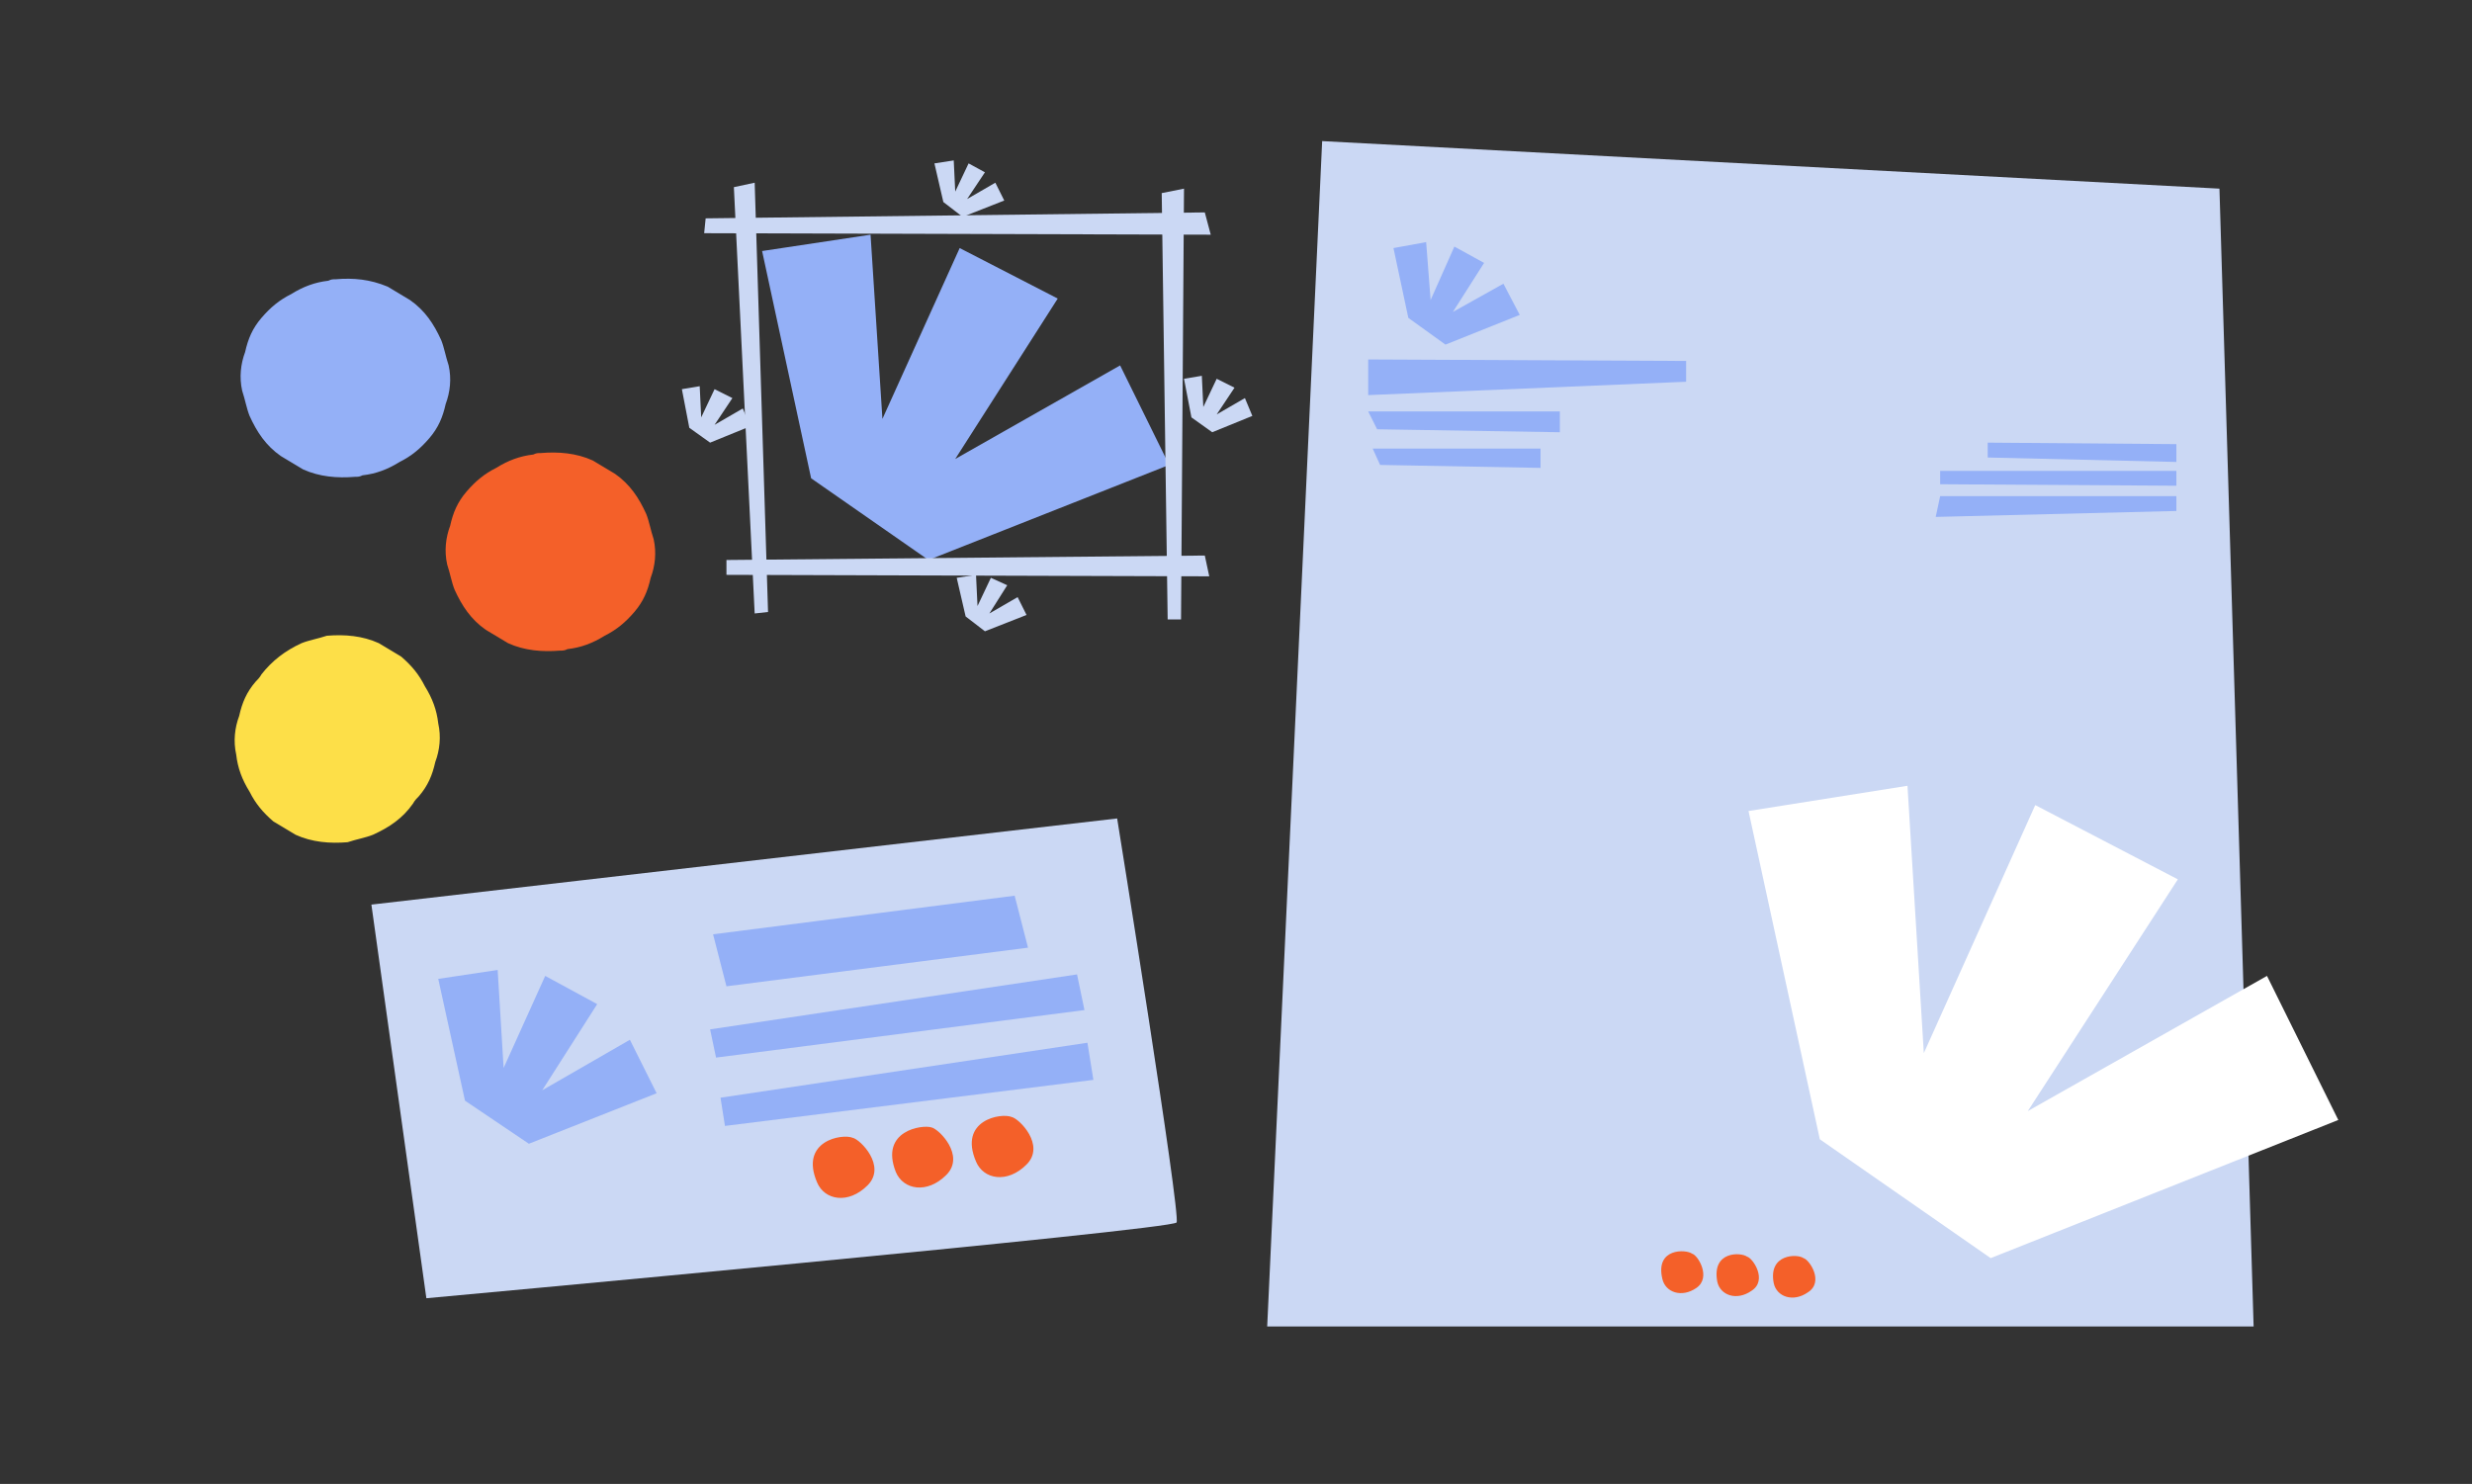<?xml version="1.0" encoding="UTF-8"?>
<!-- Generator: $$$/GeneralStr/196=Adobe Illustrator 27.6.0, SVG Export Plug-In . SVG Version: 6.00 Build 0)  -->
<svg xmlns="http://www.w3.org/2000/svg" xmlns:xlink="http://www.w3.org/1999/xlink" version="1.1" x="0px" y="0px" viewBox="0 0 166.4 99.9" style="enable-background:new 0 0 166.4 99.9;" xml:space="preserve">
<rect x="0" y="0" width="166.4" height="99.9" fill="#333333" stroke="none"/>
<style type="text/css">
	.st0{display:none;fill:#3C3C3B;}
	.st1{fill:#FDDF48;}
	.st2{fill:#FFFFFF;}
	.st3{fill:none;stroke:#FFFFFF;stroke-width:3;}
	.st4{clip-path:url(#SVGID_00000058563547688730070740000013450261782688193187_);}
	.st5{opacity:0.447;}
	.st6{clip-path:url(#SVGID_00000145060185112458030040000016509637998188306317_);}
	.st7{fill:#CBD8F4;}
	.st8{clip-path:url(#SVGID_00000023965682163828156720000002231511157346036367_);}
	.st9{clip-path:url(#SVGID_00000003818069076146007570000011357940484107727036_);}
	.st10{fill:#FDEDC7;}
	.st11{fill:#FDD3DC;}
	.st12{fill:#94B0F7;}
	.st13{fill:#F9D372;}
	.st14{fill:#C3C616;}
	.st15{fill:#F46029;}
	.st16{clip-path:url(#SVGID_00000005970222019260810120000010512738048571346860_);}
	.st17{fill:none;stroke:#94B0F7;stroke-miterlimit:10;}
	.st18{clip-path:url(#SVGID_00000179642555103049357610000010253709076180783007_);}
	.st19{fill:none;}
	.st20{fill:#FFDE00;}
	.st21{fill:#E5C1CB;}
	.st22{fill:#DDB966;}
	.st23{fill:#D85025;}
	.st24{fill:#DBDBDB;}
	.st25{clip-path:url(#SVGID_00000102511249021575228470000000140437895715701152_);}
	.st26{fill:#E2BD69;}
	.st27{fill:#CC4B23;}
	.st28{fill:#E2E2E2;}
	.st29{opacity:0.23;fill:#94B0F7;}
	.st30{fill:#CBD8F4;stroke:#CBD8F4;stroke-miterlimit:10;}
	.st31{fill:#E0E0E0;}
	.st32{fill:#EAEAEA;}
	.st33{fill:#F4F4F4;}
	.st34{clip-path:url(#SVGID_00000129917547006276154190000015133394331954776203_);}
	.st35{clip-path:url(#SVGID_00000049934896268425496380000000387886262276331700_);fill:#F46029;}
	.st36{clip-path:url(#SVGID_00000178908954678367400380000017022515027582777765_);}
	.st37{clip-path:url(#SVGID_00000015348129103257979030000018227353374333121709_);fill:#F46029;}
	.st38{display:none;}
	.st39{display:inline;fill:#FDD3DC;}
	.st40{display:inline;}
	.st41{clip-path:url(#SVGID_00000112600765482893738890000014645549137500089220_);}
	.st42{clip-path:url(#SVGID_00000029751867354827678080000014131729309895010459_);fill:#F46029;}
	.st43{clip-path:url(#SVGID_00000009565159774062918340000018192241095929433495_);}
	.st44{clip-path:url(#SVGID_00000123432280744469888120000013395523447502368898_);fill:#F46029;}
	.st45{clip-path:url(#SVGID_00000116921927167985403600000014836261111387362236_);}
	.st46{fill:#D8D8D8;}
	.st47{fill:#DDDDDD;}
	.st48{fill:#EFEFEF;}
	.st49{fill:#88A6E2;}
	.st50{clip-path:url(#SVGID_00000102544224241979564310000009801063498607247777_);}
	.st51{clip-path:url(#SVGID_00000140733327971370034180000012439784762973353364_);}
	.st52{clip-path:url(#SVGID_00000078005494293235876660000000383173761886827421_);}
	.st53{opacity:0.447;clip-path:url(#SVGID_00000000924099418862171890000000707877836989626544_);}
	
		.st54{clip-path:url(#SVGID_00000079463527975420800810000016025668031299158957_);fill:none;stroke:#CBD8F4;stroke-width:0.339;stroke-miterlimit:10;}
	.st55{clip-path:url(#SVGID_00000079463527975420800810000016025668031299158957_);}
	
		.st56{clip-path:url(#SVGID_00000126290872943363157140000013814443692383414969_);fill:none;stroke:#CBD8F4;stroke-width:0.339;stroke-miterlimit:10;}
	
		.st57{clip-path:url(#SVGID_00000101073196232038473610000017011531671748383616_);fill:none;stroke:#CBD8F4;stroke-width:0.339;stroke-miterlimit:10;}
	
		.st58{clip-path:url(#SVGID_00000142134606092763931430000009141949728698540461_);fill:none;stroke:#CBD8F4;stroke-width:0.339;stroke-miterlimit:10;}
	
		.st59{clip-path:url(#SVGID_00000105396568296332089300000011800795875061412259_);fill:none;stroke:#CBD8F4;stroke-width:0.339;stroke-miterlimit:10;}
	
		.st60{clip-path:url(#SVGID_00000086656302731439840500000011156239817794313908_);fill:none;stroke:#CBD8F4;stroke-width:0.339;stroke-miterlimit:10;}
	
		.st61{clip-path:url(#SVGID_00000115506412517252386570000016158421802207117499_);fill:none;stroke:#CBD8F4;stroke-width:0.339;stroke-miterlimit:10;}
	
		.st62{clip-path:url(#SVGID_00000090256648455503934150000006285071044510193817_);fill:none;stroke:#CBD8F4;stroke-width:0.339;stroke-miterlimit:10;}
	
		.st63{clip-path:url(#SVGID_00000036971016347151151810000008834904845499993734_);fill:none;stroke:#CBD8F4;stroke-width:0.339;stroke-miterlimit:10;}
	.st64{fill:#3C3C3B;}
	.st65{fill:#B2B2B2;}
	.st66{clip-path:url(#SVGID_00000012430793514216163900000009420527045250396834_);}
	.st67{clip-path:url(#SVGID_00000056426601863977137700000011867535030135103911_);}
	.st68{clip-path:url(#SVGID_00000159464461307866649770000010699771220777736894_);}
	.st69{opacity:0.447;clip-path:url(#SVGID_00000132795418164501934710000001604769154240251526_);}
	
		.st70{clip-path:url(#SVGID_00000177471759517874859980000000180024239810224770_);fill:none;stroke:#CBD8F4;stroke-width:0.339;stroke-miterlimit:10;}
	.st71{clip-path:url(#SVGID_00000177471759517874859980000000180024239810224770_);}
	
		.st72{clip-path:url(#SVGID_00000038414419713331889460000008498856948478585779_);fill:none;stroke:#CBD8F4;stroke-width:0.339;stroke-miterlimit:10;}
	
		.st73{clip-path:url(#SVGID_00000137123287820318511970000006474352777186325164_);fill:none;stroke:#CBD8F4;stroke-width:0.339;stroke-miterlimit:10;}
	
		.st74{clip-path:url(#SVGID_00000132090020979530538220000012655698410155345547_);fill:none;stroke:#CBD8F4;stroke-width:0.339;stroke-miterlimit:10;}
	
		.st75{clip-path:url(#SVGID_00000127764245487723363280000006915499256871472567_);fill:none;stroke:#CBD8F4;stroke-width:0.339;stroke-miterlimit:10;}
	
		.st76{clip-path:url(#SVGID_00000130631438612007746480000008044441370534100664_);fill:none;stroke:#CBD8F4;stroke-width:0.339;stroke-miterlimit:10;}
	
		.st77{clip-path:url(#SVGID_00000177456992740371044510000014447586880702226316_);fill:none;stroke:#CBD8F4;stroke-width:0.339;stroke-miterlimit:10;}
	
		.st78{clip-path:url(#SVGID_00000114037995497672909930000002242575287130013086_);fill:none;stroke:#CBD8F4;stroke-width:0.339;stroke-miterlimit:10;}
	
		.st79{clip-path:url(#SVGID_00000079465580325657249000000002954551150743747200_);fill:none;stroke:#CBD8F4;stroke-width:0.339;stroke-miterlimit:10;}
	.st80{clip-path:url(#SVGID_00000034048872685475681210000004971326052950746758_);}
	.st81{clip-path:url(#SVGID_00000105428294884762962600000009641028061618171068_);}
	.st82{opacity:0.447;clip-path:url(#SVGID_00000076571840074838270610000015333655667558137500_);}
	
		.st83{clip-path:url(#SVGID_00000142155756616051207990000000442172277367388040_);fill:none;stroke:#CBD8F4;stroke-width:0.339;stroke-miterlimit:10;}
	.st84{clip-path:url(#SVGID_00000142155756616051207990000000442172277367388040_);}
	
		.st85{clip-path:url(#SVGID_00000078004021948190099970000006417920326276995458_);fill:none;stroke:#CBD8F4;stroke-width:0.339;stroke-miterlimit:10;}
	
		.st86{clip-path:url(#SVGID_00000019678803749866095260000012248268222273396361_);fill:none;stroke:#CBD8F4;stroke-width:0.339;stroke-miterlimit:10;}
	
		.st87{clip-path:url(#SVGID_00000036965449559721782990000013024053830298004110_);fill:none;stroke:#CBD8F4;stroke-width:0.339;stroke-miterlimit:10;}
	
		.st88{clip-path:url(#SVGID_00000042730984008450692780000007581380915510742925_);fill:none;stroke:#CBD8F4;stroke-width:0.339;stroke-miterlimit:10;}
	
		.st89{clip-path:url(#SVGID_00000019659792576364300560000017064931829884052913_);fill:none;stroke:#CBD8F4;stroke-width:0.339;stroke-miterlimit:10;}
	
		.st90{clip-path:url(#SVGID_00000028290792209296074910000013823957155274195621_);fill:none;stroke:#CBD8F4;stroke-width:0.339;stroke-miterlimit:10;}
	
		.st91{clip-path:url(#SVGID_00000039839572619922718530000017951320153444396929_);fill:none;stroke:#CBD8F4;stroke-width:0.339;stroke-miterlimit:10;}
	
		.st92{clip-path:url(#SVGID_00000024711126673546423670000001202704145462153905_);fill:none;stroke:#CBD8F4;stroke-width:0.339;stroke-miterlimit:10;}
	.st93{clip-path:url(#SVGID_00000072268540245272846230000013137146268855439021_);}
	.st94{clip-path:url(#SVGID_00000107553817152416386260000011845954483529578131_);}
	.st95{opacity:0.447;clip-path:url(#SVGID_00000142152671910763958060000015472958163862371498_);}
	
		.st96{clip-path:url(#SVGID_00000111183899975898080720000000138482740810418066_);fill:none;stroke:#CBD8F4;stroke-width:0.339;stroke-miterlimit:10;}
	.st97{clip-path:url(#SVGID_00000111183899975898080720000000138482740810418066_);}
	
		.st98{clip-path:url(#SVGID_00000120550148234519437390000012162821023972837009_);fill:none;stroke:#CBD8F4;stroke-width:0.339;stroke-miterlimit:10;}
	
		.st99{clip-path:url(#SVGID_00000041293152881404347060000007636303620807962762_);fill:none;stroke:#CBD8F4;stroke-width:0.339;stroke-miterlimit:10;}
	
		.st100{clip-path:url(#SVGID_00000157280129888644848150000010719146218423590073_);fill:none;stroke:#CBD8F4;stroke-width:0.339;stroke-miterlimit:10;}
	
		.st101{clip-path:url(#SVGID_00000043420192794629356280000011838812183279254968_);fill:none;stroke:#CBD8F4;stroke-width:0.339;stroke-miterlimit:10;}
	
		.st102{clip-path:url(#SVGID_00000178187301722580961490000015625564154931773596_);fill:none;stroke:#CBD8F4;stroke-width:0.339;stroke-miterlimit:10;}
	
		.st103{clip-path:url(#SVGID_00000119112542061176332010000004502310226015995034_);fill:none;stroke:#CBD8F4;stroke-width:0.339;stroke-miterlimit:10;}
	
		.st104{clip-path:url(#SVGID_00000072261622627118290280000015214650578298895015_);fill:none;stroke:#CBD8F4;stroke-width:0.339;stroke-miterlimit:10;}
	
		.st105{clip-path:url(#SVGID_00000070829555998379462260000003567887377717260936_);fill:none;stroke:#CBD8F4;stroke-width:0.339;stroke-miterlimit:10;}
	.st106{clip-path:url(#SVGID_00000116955816105449414240000001668163969667316638_);}
	.st107{clip-path:url(#SVGID_00000047047941041963333280000008885159580916245154_);}
	.st108{opacity:0.447;clip-path:url(#SVGID_00000013901977336117414280000007330257412071978415_);}
	
		.st109{clip-path:url(#SVGID_00000121280265805076282830000002362606673580647102_);fill:none;stroke:#CBD8F4;stroke-width:0.339;stroke-miterlimit:10;}
	.st110{clip-path:url(#SVGID_00000121280265805076282830000002362606673580647102_);}
	
		.st111{clip-path:url(#SVGID_00000075122201855833508650000000696902689738014652_);fill:none;stroke:#CBD8F4;stroke-width:0.339;stroke-miterlimit:10;}
	
		.st112{clip-path:url(#SVGID_00000008128587479947200020000017778713569624778170_);fill:none;stroke:#CBD8F4;stroke-width:0.339;stroke-miterlimit:10;}
	
		.st113{clip-path:url(#SVGID_00000161599303108002961770000012373623162124309178_);fill:none;stroke:#CBD8F4;stroke-width:0.339;stroke-miterlimit:10;}
	
		.st114{clip-path:url(#SVGID_00000166658132650546318860000006625915421044032680_);fill:none;stroke:#CBD8F4;stroke-width:0.339;stroke-miterlimit:10;}
	
		.st115{clip-path:url(#SVGID_00000181074716199738346960000005141058304560791951_);fill:none;stroke:#CBD8F4;stroke-width:0.339;stroke-miterlimit:10;}
	
		.st116{clip-path:url(#SVGID_00000075843869396442638650000013733939196229803425_);fill:none;stroke:#CBD8F4;stroke-width:0.339;stroke-miterlimit:10;}
	
		.st117{clip-path:url(#SVGID_00000000942410816699306110000004824472082341640625_);fill:none;stroke:#CBD8F4;stroke-width:0.339;stroke-miterlimit:10;}
	
		.st118{clip-path:url(#SVGID_00000021822845261507403530000008033194629234648746_);fill:none;stroke:#CBD8F4;stroke-width:0.339;stroke-miterlimit:10;}
	.st119{clip-path:url(#SVGID_00000120533078103491819560000002454994422873066135_);}
	.st120{clip-path:url(#SVGID_00000168115846790191771090000004086497962709925022_);}
	.st121{opacity:0.447;clip-path:url(#SVGID_00000104664866087719029840000007749612647715689630_);}
	
		.st122{clip-path:url(#SVGID_00000155856118053507531370000002891388079164422326_);fill:none;stroke:#CBD8F4;stroke-width:0.339;stroke-miterlimit:10;}
	.st123{clip-path:url(#SVGID_00000155856118053507531370000002891388079164422326_);}
	
		.st124{clip-path:url(#SVGID_00000070817597317307572930000010405863451644850077_);fill:none;stroke:#CBD8F4;stroke-width:0.339;stroke-miterlimit:10;}
	
		.st125{clip-path:url(#SVGID_00000152243247292472310880000005048483375078238872_);fill:none;stroke:#CBD8F4;stroke-width:0.339;stroke-miterlimit:10;}
	
		.st126{clip-path:url(#SVGID_00000044137280922703182650000005232129379288709275_);fill:none;stroke:#CBD8F4;stroke-width:0.339;stroke-miterlimit:10;}
	
		.st127{clip-path:url(#SVGID_00000034802142377075256120000006269872629517859204_);fill:none;stroke:#CBD8F4;stroke-width:0.339;stroke-miterlimit:10;}
	
		.st128{clip-path:url(#SVGID_00000065759155902857234440000012312697141667298440_);fill:none;stroke:#CBD8F4;stroke-width:0.339;stroke-miterlimit:10;}
	
		.st129{clip-path:url(#SVGID_00000017518810320903213040000009889798811007142062_);fill:none;stroke:#CBD8F4;stroke-width:0.339;stroke-miterlimit:10;}
	
		.st130{clip-path:url(#SVGID_00000137129532143504162420000015634893306435796638_);fill:none;stroke:#CBD8F4;stroke-width:0.339;stroke-miterlimit:10;}
	
		.st131{clip-path:url(#SVGID_00000042727798486676134370000008590322700803250870_);fill:none;stroke:#CBD8F4;stroke-width:0.339;stroke-miterlimit:10;}
	.st132{clip-path:url(#SVGID_00000095329796565749647290000015388381787695396269_);}
	.st133{clip-path:url(#SVGID_00000004542234474436457210000018186857812679654026_);}
	.st134{opacity:0.447;clip-path:url(#SVGID_00000179641682702594274430000014055593607082323627_);}
	
		.st135{clip-path:url(#SVGID_00000018936299582792269420000000715093958130279049_);fill:none;stroke:#CBD8F4;stroke-width:0.339;stroke-miterlimit:10;}
	.st136{clip-path:url(#SVGID_00000018936299582792269420000000715093958130279049_);}
	
		.st137{clip-path:url(#SVGID_00000061459442257987808690000004153717499243120546_);fill:none;stroke:#CBD8F4;stroke-width:0.339;stroke-miterlimit:10;}
	
		.st138{clip-path:url(#SVGID_00000179641801909062484270000001677237298868292992_);fill:none;stroke:#CBD8F4;stroke-width:0.339;stroke-miterlimit:10;}
	
		.st139{clip-path:url(#SVGID_00000095328571509824784300000016971269924630459785_);fill:none;stroke:#CBD8F4;stroke-width:0.339;stroke-miterlimit:10;}
	
		.st140{clip-path:url(#SVGID_00000181086535144368471890000004599836109765123735_);fill:none;stroke:#CBD8F4;stroke-width:0.339;stroke-miterlimit:10;}
	
		.st141{clip-path:url(#SVGID_00000083798829220291515850000014460046196959109786_);fill:none;stroke:#CBD8F4;stroke-width:0.339;stroke-miterlimit:10;}
	
		.st142{clip-path:url(#SVGID_00000018226220630889744110000004247936925211652481_);fill:none;stroke:#CBD8F4;stroke-width:0.339;stroke-miterlimit:10;}
	
		.st143{clip-path:url(#SVGID_00000086681180027502569540000010642797054509761154_);fill:none;stroke:#CBD8F4;stroke-width:0.339;stroke-miterlimit:10;}
	
		.st144{clip-path:url(#SVGID_00000078002475259676540030000010912717589986570170_);fill:none;stroke:#CBD8F4;stroke-width:0.339;stroke-miterlimit:10;}
	.st145{clip-path:url(#SVGID_00000096754143964699774610000012636103853276471974_);}
	.st146{clip-path:url(#SVGID_00000057125534531800704260000001827883182127646094_);}
	.st147{opacity:0.447;clip-path:url(#SVGID_00000093879650273252395170000006926460259001400231_);}
	
		.st148{clip-path:url(#SVGID_00000075148696228253354260000012610414774611599488_);fill:none;stroke:#CBD8F4;stroke-width:0.339;stroke-miterlimit:10;}
	.st149{clip-path:url(#SVGID_00000075148696228253354260000012610414774611599488_);}
	
		.st150{clip-path:url(#SVGID_00000145758398533058765750000009594476835309354903_);fill:none;stroke:#CBD8F4;stroke-width:0.339;stroke-miterlimit:10;}
	
		.st151{clip-path:url(#SVGID_00000065054496044853367640000011598925268792320418_);fill:none;stroke:#CBD8F4;stroke-width:0.339;stroke-miterlimit:10;}
	
		.st152{clip-path:url(#SVGID_00000009584417044896749210000014528735607606370986_);fill:none;stroke:#CBD8F4;stroke-width:0.339;stroke-miterlimit:10;}
	
		.st153{clip-path:url(#SVGID_00000043445933658677394420000001625411521826715526_);fill:none;stroke:#CBD8F4;stroke-width:0.339;stroke-miterlimit:10;}
	
		.st154{clip-path:url(#SVGID_00000083796165876530960220000006035830766178326975_);fill:none;stroke:#CBD8F4;stroke-width:0.339;stroke-miterlimit:10;}
	
		.st155{clip-path:url(#SVGID_00000132064357657070166600000010085750221866244485_);fill:none;stroke:#CBD8F4;stroke-width:0.339;stroke-miterlimit:10;}
	
		.st156{clip-path:url(#SVGID_00000089567040650356308730000000110733410125975709_);fill:none;stroke:#CBD8F4;stroke-width:0.339;stroke-miterlimit:10;}
	
		.st157{clip-path:url(#SVGID_00000114783629063354314740000002036283502860998053_);fill:none;stroke:#CBD8F4;stroke-width:0.339;stroke-miterlimit:10;}
	.st158{clip-path:url(#SVGID_00000035520916603167800250000015038943974741973166_);}
	.st159{clip-path:url(#SVGID_00000036956986185354890420000014476866318852909440_);}
	.st160{opacity:0.447;clip-path:url(#SVGID_00000057148254694376644050000002590041773579168669_);}
	
		.st161{clip-path:url(#SVGID_00000015349887909213782950000003417076012131284126_);fill:none;stroke:#CBD8F4;stroke-width:0.339;stroke-miterlimit:10;}
	.st162{clip-path:url(#SVGID_00000015349887909213782950000003417076012131284126_);}
	
		.st163{clip-path:url(#SVGID_00000010302765402998515290000011995094494518384258_);fill:none;stroke:#CBD8F4;stroke-width:0.339;stroke-miterlimit:10;}
	
		.st164{clip-path:url(#SVGID_00000080888896560636803580000015226776808653186724_);fill:none;stroke:#CBD8F4;stroke-width:0.339;stroke-miterlimit:10;}
	
		.st165{clip-path:url(#SVGID_00000136395003400845412870000010725213009575027093_);fill:none;stroke:#CBD8F4;stroke-width:0.339;stroke-miterlimit:10;}
	
		.st166{clip-path:url(#SVGID_00000161612577817142612570000015408924396674863771_);fill:none;stroke:#CBD8F4;stroke-width:0.339;stroke-miterlimit:10;}
	
		.st167{clip-path:url(#SVGID_00000056386248045322155560000003426040984642855615_);fill:none;stroke:#CBD8F4;stroke-width:0.339;stroke-miterlimit:10;}
	
		.st168{clip-path:url(#SVGID_00000076574796431108080630000013439973022467854730_);fill:none;stroke:#CBD8F4;stroke-width:0.339;stroke-miterlimit:10;}
	
		.st169{clip-path:url(#SVGID_00000000923520446745497720000004464947687148409533_);fill:none;stroke:#CBD8F4;stroke-width:0.339;stroke-miterlimit:10;}
	
		.st170{clip-path:url(#SVGID_00000178164602414181557110000007795477576217151671_);fill:none;stroke:#CBD8F4;stroke-width:0.339;stroke-miterlimit:10;}
	.st171{clip-path:url(#SVGID_00000087388735995708108720000009808669254992214442_);}
	.st172{clip-path:url(#SVGID_00000034787351369198734130000002838510317059784065_);}
	.st173{opacity:0.447;clip-path:url(#SVGID_00000033334842358332251610000008673419576166732220_);}
	
		.st174{clip-path:url(#SVGID_00000183949614471510095640000004130608233989710764_);fill:none;stroke:#CBD8F4;stroke-width:0.339;stroke-miterlimit:10;}
	.st175{clip-path:url(#SVGID_00000183949614471510095640000004130608233989710764_);}
	
		.st176{clip-path:url(#SVGID_00000081612154274201867070000012110243903229951369_);fill:none;stroke:#CBD8F4;stroke-width:0.339;stroke-miterlimit:10;}
	
		.st177{clip-path:url(#SVGID_00000062881231475610245050000005629213314112648636_);fill:none;stroke:#CBD8F4;stroke-width:0.339;stroke-miterlimit:10;}
	
		.st178{clip-path:url(#SVGID_00000010300419292112310210000006067970559799336105_);fill:none;stroke:#CBD8F4;stroke-width:0.339;stroke-miterlimit:10;}
	
		.st179{clip-path:url(#SVGID_00000019650634850742351710000017132559972900673710_);fill:none;stroke:#CBD8F4;stroke-width:0.339;stroke-miterlimit:10;}
	
		.st180{clip-path:url(#SVGID_00000140003753239459085770000004972169395037874564_);fill:none;stroke:#CBD8F4;stroke-width:0.339;stroke-miterlimit:10;}
	
		.st181{clip-path:url(#SVGID_00000120522065201981443200000014662997401125101963_);fill:none;stroke:#CBD8F4;stroke-width:0.339;stroke-miterlimit:10;}
	
		.st182{clip-path:url(#SVGID_00000130648420029295723050000003923827865763878566_);fill:none;stroke:#CBD8F4;stroke-width:0.339;stroke-miterlimit:10;}
	
		.st183{clip-path:url(#SVGID_00000075140970899087211540000007179797718241870723_);fill:none;stroke:#CBD8F4;stroke-width:0.339;stroke-miterlimit:10;}
	.st184{clip-path:url(#SVGID_00000137835270456752925920000007234298184848374671_);}
	.st185{clip-path:url(#SVGID_00000056403946089190646950000000157776791229175724_);}
	.st186{opacity:0.447;clip-path:url(#SVGID_00000005248584718191671310000002047766873124367290_);}
	
		.st187{clip-path:url(#SVGID_00000093865378851214515150000015339347947423977401_);fill:none;stroke:#CBD8F4;stroke-width:0.339;stroke-miterlimit:10;}
	.st188{clip-path:url(#SVGID_00000093865378851214515150000015339347947423977401_);}
	
		.st189{clip-path:url(#SVGID_00000048490825124466837400000011136113129564945825_);fill:none;stroke:#CBD8F4;stroke-width:0.339;stroke-miterlimit:10;}
	
		.st190{clip-path:url(#SVGID_00000165228509928818017180000006104934669408295586_);fill:none;stroke:#CBD8F4;stroke-width:0.339;stroke-miterlimit:10;}
	
		.st191{clip-path:url(#SVGID_00000111902690993719856330000000693221541796050611_);fill:none;stroke:#CBD8F4;stroke-width:0.339;stroke-miterlimit:10;}
	
		.st192{clip-path:url(#SVGID_00000047767088989032305630000008716206197592497028_);fill:none;stroke:#CBD8F4;stroke-width:0.339;stroke-miterlimit:10;}
	
		.st193{clip-path:url(#SVGID_00000083776750833085598460000014678180615966159019_);fill:none;stroke:#CBD8F4;stroke-width:0.339;stroke-miterlimit:10;}
	
		.st194{clip-path:url(#SVGID_00000152226077323158257220000005066090740675464328_);fill:none;stroke:#CBD8F4;stroke-width:0.339;stroke-miterlimit:10;}
	
		.st195{clip-path:url(#SVGID_00000180353649530620076910000004486193782983986058_);fill:none;stroke:#CBD8F4;stroke-width:0.339;stroke-miterlimit:10;}
	
		.st196{clip-path:url(#SVGID_00000095328812164144046270000011273395448997387954_);fill:none;stroke:#CBD8F4;stroke-width:0.339;stroke-miterlimit:10;}
	.st197{clip-path:url(#SVGID_00000067915036944654783320000005036042137857906847_);}
	.st198{clip-path:url(#SVGID_00000062150430100254796840000014263483502392204462_);}
	.st199{opacity:0.447;clip-path:url(#SVGID_00000093178824103245524860000014623840859361270965_);}
	
		.st200{clip-path:url(#SVGID_00000014596694884344955500000004495389188188198019_);fill:none;stroke:#CBD8F4;stroke-width:0.339;stroke-miterlimit:10;}
	.st201{clip-path:url(#SVGID_00000014596694884344955500000004495389188188198019_);}
	
		.st202{clip-path:url(#SVGID_00000097488126648196707490000007732557478591120263_);fill:none;stroke:#CBD8F4;stroke-width:0.339;stroke-miterlimit:10;}
	
		.st203{clip-path:url(#SVGID_00000181805931537816559880000006717602285267649970_);fill:none;stroke:#CBD8F4;stroke-width:0.339;stroke-miterlimit:10;}
	
		.st204{clip-path:url(#SVGID_00000077309830578914162060000013750981868066024362_);fill:none;stroke:#CBD8F4;stroke-width:0.339;stroke-miterlimit:10;}
	
		.st205{clip-path:url(#SVGID_00000085960841115115288950000015562295291513029772_);fill:none;stroke:#CBD8F4;stroke-width:0.339;stroke-miterlimit:10;}
	
		.st206{clip-path:url(#SVGID_00000032606130045328461550000008219359853183632528_);fill:none;stroke:#CBD8F4;stroke-width:0.339;stroke-miterlimit:10;}
	
		.st207{clip-path:url(#SVGID_00000109017758372883234300000012957303024089946030_);fill:none;stroke:#CBD8F4;stroke-width:0.339;stroke-miterlimit:10;}
	
		.st208{clip-path:url(#SVGID_00000115495086896342498660000005200170148515488168_);fill:none;stroke:#CBD8F4;stroke-width:0.339;stroke-miterlimit:10;}
	
		.st209{clip-path:url(#SVGID_00000130647987694167983840000004515715953638159511_);fill:none;stroke:#CBD8F4;stroke-width:0.339;stroke-miterlimit:10;}
	.st210{clip-path:url(#SVGID_00000028284715673417137390000008979207841866626448_);}
	.st211{clip-path:url(#SVGID_00000049197458856711388280000004682672834608889216_);}
	.st212{opacity:0.447;clip-path:url(#SVGID_00000052065109950357029420000000252279889585525381_);}
	
		.st213{clip-path:url(#SVGID_00000135690741524120820330000013870376019148198306_);fill:none;stroke:#CBD8F4;stroke-width:0.339;stroke-miterlimit:10;}
	.st214{clip-path:url(#SVGID_00000135690741524120820330000013870376019148198306_);}
	
		.st215{clip-path:url(#SVGID_00000132067664210669264570000002147260142747759500_);fill:none;stroke:#CBD8F4;stroke-width:0.339;stroke-miterlimit:10;}
	
		.st216{clip-path:url(#SVGID_00000103944754657328581080000017766045852287800458_);fill:none;stroke:#CBD8F4;stroke-width:0.339;stroke-miterlimit:10;}
	
		.st217{clip-path:url(#SVGID_00000029730471503107793540000005447943502754197687_);fill:none;stroke:#CBD8F4;stroke-width:0.339;stroke-miterlimit:10;}
	
		.st218{clip-path:url(#SVGID_00000171715262212044280460000008994349322088011651_);fill:none;stroke:#CBD8F4;stroke-width:0.339;stroke-miterlimit:10;}
	
		.st219{clip-path:url(#SVGID_00000107561723885028439840000015165590641238488236_);fill:none;stroke:#CBD8F4;stroke-width:0.339;stroke-miterlimit:10;}
	
		.st220{clip-path:url(#SVGID_00000173872600053689373780000014804215467517508740_);fill:none;stroke:#CBD8F4;stroke-width:0.339;stroke-miterlimit:10;}
	
		.st221{clip-path:url(#SVGID_00000052061842421623255220000008511638359016488351_);fill:none;stroke:#CBD8F4;stroke-width:0.339;stroke-miterlimit:10;}
	
		.st222{clip-path:url(#SVGID_00000101075522735774243390000015345926129406302099_);fill:none;stroke:#CBD8F4;stroke-width:0.339;stroke-miterlimit:10;}
	.st223{clip-path:url(#SVGID_00000118366425665073243220000003469813197523491256_);}
	.st224{clip-path:url(#SVGID_00000007416946500159049660000002246911838678568381_);}
	.st225{opacity:0.447;clip-path:url(#SVGID_00000065785825525641757300000001782996291812024211_);}
	
		.st226{clip-path:url(#SVGID_00000136410363525517961890000010430969861391960461_);fill:none;stroke:#CBD8F4;stroke-width:0.339;stroke-miterlimit:10;}
	.st227{clip-path:url(#SVGID_00000136410363525517961890000010430969861391960461_);}
	
		.st228{clip-path:url(#SVGID_00000084524747803777397200000014197708391532689320_);fill:none;stroke:#CBD8F4;stroke-width:0.339;stroke-miterlimit:10;}
	
		.st229{clip-path:url(#SVGID_00000056397074083917634700000018370054578275956119_);fill:none;stroke:#CBD8F4;stroke-width:0.339;stroke-miterlimit:10;}
	
		.st230{clip-path:url(#SVGID_00000072265082304252074250000000554842103480585100_);fill:none;stroke:#CBD8F4;stroke-width:0.339;stroke-miterlimit:10;}
	
		.st231{clip-path:url(#SVGID_00000080180724332478940130000011104056869781609125_);fill:none;stroke:#CBD8F4;stroke-width:0.339;stroke-miterlimit:10;}
	
		.st232{clip-path:url(#SVGID_00000181806729966289737290000015448332771955360921_);fill:none;stroke:#CBD8F4;stroke-width:0.339;stroke-miterlimit:10;}
	
		.st233{clip-path:url(#SVGID_00000159452976871146391340000002171384896211032453_);fill:none;stroke:#CBD8F4;stroke-width:0.339;stroke-miterlimit:10;}
	
		.st234{clip-path:url(#SVGID_00000072271754263954111030000004249981291383934390_);fill:none;stroke:#CBD8F4;stroke-width:0.339;stroke-miterlimit:10;}
	
		.st235{clip-path:url(#SVGID_00000116925762490892437700000000756234549896510852_);fill:none;stroke:#CBD8F4;stroke-width:0.339;stroke-miterlimit:10;}
	.st236{clip-path:url(#SVGID_00000108303168463538635650000005221717539822156682_);}
	.st237{clip-path:url(#SVGID_00000151522368252999629650000004048145677595102142_);}
	.st238{opacity:0.447;clip-path:url(#SVGID_00000116948625934901561270000015607812539716916110_);}
	
		.st239{clip-path:url(#SVGID_00000077282933829263697550000009723439251539006867_);fill:none;stroke:#CBD8F4;stroke-width:0.339;stroke-miterlimit:10;}
	.st240{clip-path:url(#SVGID_00000077282933829263697550000009723439251539006867_);}
	
		.st241{clip-path:url(#SVGID_00000009588477487904425600000016125573783840824457_);fill:none;stroke:#CBD8F4;stroke-width:0.339;stroke-miterlimit:10;}
	
		.st242{clip-path:url(#SVGID_00000052801217678834844360000009804030048330108605_);fill:none;stroke:#CBD8F4;stroke-width:0.339;stroke-miterlimit:10;}
	
		.st243{clip-path:url(#SVGID_00000028315096352509586890000015397723962905610889_);fill:none;stroke:#CBD8F4;stroke-width:0.339;stroke-miterlimit:10;}
	
		.st244{clip-path:url(#SVGID_00000102532538401796466230000004825237605592841387_);fill:none;stroke:#CBD8F4;stroke-width:0.339;stroke-miterlimit:10;}
	
		.st245{clip-path:url(#SVGID_00000096017459070827494530000012331827807029847982_);fill:none;stroke:#CBD8F4;stroke-width:0.339;stroke-miterlimit:10;}
	
		.st246{clip-path:url(#SVGID_00000067931095746125663090000018299889492106532534_);fill:none;stroke:#CBD8F4;stroke-width:0.339;stroke-miterlimit:10;}
	
		.st247{clip-path:url(#SVGID_00000116228444346646185310000012483606206353666437_);fill:none;stroke:#CBD8F4;stroke-width:0.339;stroke-miterlimit:10;}
	
		.st248{clip-path:url(#SVGID_00000018940847854348283720000009702428922920602262_);fill:none;stroke:#CBD8F4;stroke-width:0.339;stroke-miterlimit:10;}
	.st249{clip-path:url(#SVGID_00000158728307054637092110000009633966859965010056_);}
	.st250{clip-path:url(#SVGID_00000099619999718442314080000015780925452634359432_);}
	.st251{opacity:0.447;clip-path:url(#SVGID_00000103979312056730996930000008749042073569668269_);}
	
		.st252{clip-path:url(#SVGID_00000019657048177296614730000017706072658239160481_);fill:none;stroke:#CBD8F4;stroke-width:0.339;stroke-miterlimit:10;}
	.st253{clip-path:url(#SVGID_00000019657048177296614730000017706072658239160481_);}
	
		.st254{clip-path:url(#SVGID_00000166642184398151769040000016069571525496863128_);fill:none;stroke:#CBD8F4;stroke-width:0.339;stroke-miterlimit:10;}
	
		.st255{clip-path:url(#SVGID_00000019671612300336809410000017996740095152782520_);fill:none;stroke:#CBD8F4;stroke-width:0.339;stroke-miterlimit:10;}
	
		.st256{clip-path:url(#SVGID_00000140013657636405555130000001467425206020368768_);fill:none;stroke:#CBD8F4;stroke-width:0.339;stroke-miterlimit:10;}
	
		.st257{clip-path:url(#SVGID_00000116211812382934275260000011979513475767572385_);fill:none;stroke:#CBD8F4;stroke-width:0.339;stroke-miterlimit:10;}
	
		.st258{clip-path:url(#SVGID_00000053538146455704324670000002191486203631854508_);fill:none;stroke:#CBD8F4;stroke-width:0.339;stroke-miterlimit:10;}
	
		.st259{clip-path:url(#SVGID_00000058557463340370855840000008728951429099667618_);fill:none;stroke:#CBD8F4;stroke-width:0.339;stroke-miterlimit:10;}
	
		.st260{clip-path:url(#SVGID_00000057861480868163099420000009057410981411082413_);fill:none;stroke:#CBD8F4;stroke-width:0.339;stroke-miterlimit:10;}
	
		.st261{clip-path:url(#SVGID_00000156571895883472263780000001168500284459491748_);fill:none;stroke:#CBD8F4;stroke-width:0.339;stroke-miterlimit:10;}
	.st262{clip-path:url(#SVGID_00000108287975476040796190000009573247511859467904_);}
	.st263{clip-path:url(#SVGID_00000118386444119770574660000005502061236785376431_);}
	.st264{opacity:0.447;clip-path:url(#SVGID_00000015319809459365011250000002059711499204433311_);}
	
		.st265{clip-path:url(#SVGID_00000070092745576713902160000015774017521567718296_);fill:none;stroke:#CBD8F4;stroke-width:0.339;stroke-miterlimit:10;}
	.st266{clip-path:url(#SVGID_00000070092745576713902160000015774017521567718296_);}
	
		.st267{clip-path:url(#SVGID_00000156548297406561501590000002382409111056611716_);fill:none;stroke:#CBD8F4;stroke-width:0.339;stroke-miterlimit:10;}
	
		.st268{clip-path:url(#SVGID_00000142147617833939148120000016289072777464571302_);fill:none;stroke:#CBD8F4;stroke-width:0.339;stroke-miterlimit:10;}
	
		.st269{clip-path:url(#SVGID_00000156574636453356025920000005484624336483277459_);fill:none;stroke:#CBD8F4;stroke-width:0.339;stroke-miterlimit:10;}
	
		.st270{clip-path:url(#SVGID_00000085223078434410527220000003789067683682141617_);fill:none;stroke:#CBD8F4;stroke-width:0.339;stroke-miterlimit:10;}
	
		.st271{clip-path:url(#SVGID_00000052803639402908060240000010415960788357426347_);fill:none;stroke:#CBD8F4;stroke-width:0.339;stroke-miterlimit:10;}
	
		.st272{clip-path:url(#SVGID_00000002368721247577998050000000977829424988175277_);fill:none;stroke:#CBD8F4;stroke-width:0.339;stroke-miterlimit:10;}
	
		.st273{clip-path:url(#SVGID_00000004536555219747286230000011818112427062065080_);fill:none;stroke:#CBD8F4;stroke-width:0.339;stroke-miterlimit:10;}
	
		.st274{clip-path:url(#SVGID_00000042707452018246653800000003797966288221167003_);fill:none;stroke:#CBD8F4;stroke-width:0.339;stroke-miterlimit:10;}
	.st275{clip-path:url(#SVGID_00000005963224881620823530000006945770113325951911_);}
	.st276{clip-path:url(#SVGID_00000072992648328544526840000003887617727018709383_);}
	.st277{opacity:0.447;clip-path:url(#SVGID_00000132079929968957621440000002560056992740789147_);}
	
		.st278{clip-path:url(#SVGID_00000145736904867929582610000013938350197342303162_);fill:none;stroke:#CBD8F4;stroke-width:0.339;stroke-miterlimit:10;}
	.st279{clip-path:url(#SVGID_00000145736904867929582610000013938350197342303162_);}
	
		.st280{clip-path:url(#SVGID_00000072262345627726029710000014367306176661149108_);fill:none;stroke:#CBD8F4;stroke-width:0.339;stroke-miterlimit:10;}
	
		.st281{clip-path:url(#SVGID_00000073700207145910043170000010995635502418961579_);fill:none;stroke:#CBD8F4;stroke-width:0.339;stroke-miterlimit:10;}
	
		.st282{clip-path:url(#SVGID_00000157302070212188219540000002131857821594356122_);fill:none;stroke:#CBD8F4;stroke-width:0.339;stroke-miterlimit:10;}
	
		.st283{clip-path:url(#SVGID_00000048479577148989946350000008422826846363315074_);fill:none;stroke:#CBD8F4;stroke-width:0.339;stroke-miterlimit:10;}
	
		.st284{clip-path:url(#SVGID_00000035510493788879637150000008382111677836311956_);fill:none;stroke:#CBD8F4;stroke-width:0.339;stroke-miterlimit:10;}
	
		.st285{clip-path:url(#SVGID_00000152946920783189567030000001023377015052594367_);fill:none;stroke:#CBD8F4;stroke-width:0.339;stroke-miterlimit:10;}
	
		.st286{clip-path:url(#SVGID_00000119101787158721359280000014793621886834335422_);fill:none;stroke:#CBD8F4;stroke-width:0.339;stroke-miterlimit:10;}
	
		.st287{clip-path:url(#SVGID_00000169527150821827947680000008407544097595782314_);fill:none;stroke:#CBD8F4;stroke-width:0.339;stroke-miterlimit:10;}
	.st288{clip-path:url(#SVGID_00000131328230841388758460000009622907186464287151_);}
	.st289{clip-path:url(#SVGID_00000164474172283800926720000011492678945285787043_);}
	.st290{opacity:0.447;clip-path:url(#SVGID_00000131345205581961098690000012565955483276322454_);}
	
		.st291{clip-path:url(#SVGID_00000007408211577896052220000006888561125928268185_);fill:none;stroke:#CBD8F4;stroke-width:0.339;stroke-miterlimit:10;}
	.st292{clip-path:url(#SVGID_00000007408211577896052220000006888561125928268185_);}
	
		.st293{clip-path:url(#SVGID_00000155120883095366335680000003126157485406775987_);fill:none;stroke:#CBD8F4;stroke-width:0.339;stroke-miterlimit:10;}
	
		.st294{clip-path:url(#SVGID_00000150800791594468405020000012963227936906729652_);fill:none;stroke:#CBD8F4;stroke-width:0.339;stroke-miterlimit:10;}
	
		.st295{clip-path:url(#SVGID_00000147205590027704727050000017175249495650546051_);fill:none;stroke:#CBD8F4;stroke-width:0.339;stroke-miterlimit:10;}
	
		.st296{clip-path:url(#SVGID_00000174598824209102193480000000954057802255978936_);fill:none;stroke:#CBD8F4;stroke-width:0.339;stroke-miterlimit:10;}
	
		.st297{clip-path:url(#SVGID_00000070839324480795725880000007175860726708066217_);fill:none;stroke:#CBD8F4;stroke-width:0.339;stroke-miterlimit:10;}
	
		.st298{clip-path:url(#SVGID_00000007404453504224952920000017634413229228423812_);fill:none;stroke:#CBD8F4;stroke-width:0.339;stroke-miterlimit:10;}
	
		.st299{clip-path:url(#SVGID_00000065067785681396769220000011977691945413302712_);fill:none;stroke:#CBD8F4;stroke-width:0.339;stroke-miterlimit:10;}
	
		.st300{clip-path:url(#SVGID_00000111193083899190976150000008047510131458000027_);fill:none;stroke:#CBD8F4;stroke-width:0.339;stroke-miterlimit:10;}
	.st301{clip-path:url(#SVGID_00000041292561104435780970000010841811868458022072_);}
	.st302{clip-path:url(#SVGID_00000163033987451692076480000014635498229159312526_);}
	.st303{clip-path:url(#SVGID_00000095319903624753482170000004343153009600115890_);}
	.st304{clip-path:url(#SVGID_00000167383972660342458150000007534778388644892044_);}
	.st305{clip-path:url(#SVGID_00000006669425835260122600000004244212032615531955_);}
	.st306{clip-path:url(#SVGID_00000070083621515788931200000003918948470596584596_);}
	.st307{clip-path:url(#SVGID_00000128469399907240522520000004432553047830796937_);}
	.st308{clip-path:url(#SVGID_00000119825452209997768850000001032993219648282033_);}
	.st309{clip-path:url(#SVGID_00000072977122419296378170000004848304567549747086_);}
	.st310{clip-path:url(#SVGID_00000169520834301188371630000012972426681121428378_);}
	.st311{clip-path:url(#SVGID_00000075881003143494394680000006358632394322483371_);}
	.st312{clip-path:url(#SVGID_00000019656921480663688220000016638175795294587310_);}
	.st313{clip-path:url(#SVGID_00000056397391552332304220000014096519725646555809_);}
	.st314{clip-path:url(#SVGID_00000011033266649548786870000005237975468956676762_);}
	.st315{clip-path:url(#SVGID_00000039838264543303490020000009779681013277650068_);}
	.st316{clip-path:url(#SVGID_00000126305738439730908990000011726254713566966935_);}
	.st317{clip-path:url(#SVGID_00000062882739186289347470000014562988490748562581_);}
	.st318{clip-path:url(#SVGID_00000060749403257744946750000010355797068554793609_);}
	.st319{clip-path:url(#SVGID_00000037669189269342909550000006140475611513099930_);}
	.st320{clip-path:url(#SVGID_00000014631440543171914990000002350402014780617895_);}
	.st321{clip-path:url(#SVGID_00000002349050724416870150000013101557472904320668_);}
	.st322{clip-path:url(#SVGID_00000144321864304295496830000017158479284772695696_);}
	.st323{clip-path:url(#SVGID_00000067921027006101811770000012699349255526580627_);}
	.st324{clip-path:url(#SVGID_00000119808611528842641620000017154391669551807155_);}
	.st325{clip-path:url(#SVGID_00000143587348322813850580000008392504376017340573_);}
	.st326{clip-path:url(#SVGID_00000138567199980062863840000000409211260257629119_);}
	.st327{clip-path:url(#SVGID_00000070831875703884044400000007819057826929722516_);}
	.st328{clip-path:url(#SVGID_00000171722046443613736690000016948113921812666257_);}
	.st329{clip-path:url(#SVGID_00000039103389689731935830000002798901959714149792_);}
	.st330{clip-path:url(#SVGID_00000178911487693428532660000018233449746461792390_);}
	.st331{clip-path:url(#SVGID_00000082343571028229460700000010617592476688757694_);}
	.st332{clip-path:url(#SVGID_00000150073447883065503090000016735850547550943886_);}
	.st333{clip-path:url(#SVGID_00000168820677406144795650000009111814298281615787_);}
	.st334{clip-path:url(#SVGID_00000062895790265746647030000004608336157238129321_);}
	.st335{clip-path:url(#SVGID_00000106125795279824215740000009951305822790003868_);}
	.st336{clip-path:url(#SVGID_00000154385464287471634400000001188341834999685557_);}
	.st337{clip-path:url(#SVGID_00000129888083316283506640000013813304853548298133_);}
	.st338{clip-path:url(#SVGID_00000067200744763323504710000015601388223536636067_);}
	.st339{clip-path:url(#SVGID_00000117647505580172521800000003916588404869849021_);}
	.st340{clip-path:url(#SVGID_00000157291603184644227990000008854633216790553019_);}
	.st341{clip-path:url(#SVGID_00000049911338771259902390000007229595789787406508_);}
	.st342{clip-path:url(#SVGID_00000170274887530643178150000010471202785877501361_);}
	.st343{clip-path:url(#SVGID_00000160883697797317871770000014965742295174345663_);}
	.st344{clip-path:url(#SVGID_00000158724684934864592910000013030501645207772041_);}
	.st345{clip-path:url(#SVGID_00000113340830716474404280000011894051358607632521_);}
	.st346{clip-path:url(#SVGID_00000039104231971925647710000016012306040110884232_);}
	.st347{clip-path:url(#SVGID_00000075125008941929627950000000765696621320847502_);}
	.st348{clip-path:url(#SVGID_00000009587824694577851780000013912001103740400531_);}
	.st349{clip-path:url(#SVGID_00000026132066461785402390000006213589986729643685_);}
	.st350{clip-path:url(#SVGID_00000167353980565934049840000005882893607840654271_);}
	.st351{clip-path:url(#SVGID_00000054960810427236662990000011525418507099974535_);}
	.st352{clip-path:url(#SVGID_00000056412519224684649730000013382718301443237008_);}
	.st353{clip-path:url(#SVGID_00000019661216676243115450000002255973723302728362_);}
	.st354{clip-path:url(#SVGID_00000023249925695455379360000004521934425666399399_);}
	.st355{clip-path:url(#SVGID_00000023990588967364023910000006020805769597437828_);}
	.st356{clip-path:url(#SVGID_00000129922393116442658630000013478899308588287370_);}
	.st357{clip-path:url(#SVGID_00000016759165030709792660000004831567714339109796_);}
	.st358{clip-path:url(#SVGID_00000128481141668711735000000007012508433386970518_);}
	.st359{clip-path:url(#SVGID_00000109708348836910136090000011899314063257632922_);}
	.st360{clip-path:url(#SVGID_00000028286204516983480650000001382459617031171465_);}
	.st361{clip-path:url(#SVGID_00000157991244358809417290000006805332592485274046_);}
	.st362{clip-path:url(#SVGID_00000171700689103700215040000014601797094210508200_);}
	.st363{clip-path:url(#SVGID_00000036958108107809089430000004623457323023336341_);}
	.st364{clip-path:url(#SVGID_00000170267532453543994160000016955098685499381637_);}
	.st365{clip-path:url(#SVGID_00000119117526441915643100000012147886728476416178_);}
	.st366{clip-path:url(#SVGID_00000070829869488916965270000008508711991184608397_);}
	.st367{clip-path:url(#SVGID_00000159468633637612953540000008190998930828510614_);}
	.st368{clip-path:url(#SVGID_00000110457262536564383700000012151282607580362405_);}
	.st369{clip-path:url(#SVGID_00000153681650826303707760000000446359903618173353_);}
	.st370{clip-path:url(#SVGID_00000099628171779737532520000008620825178130212512_);}
	.st371{clip-path:url(#SVGID_00000126316321434555848180000001858719537647505834_);}
	.st372{clip-path:url(#SVGID_00000104684814912526313520000011033706779576291747_);}
	.st373{clip-path:url(#SVGID_00000016047706127444602850000006279125886350890172_);}
	.st374{clip-path:url(#SVGID_00000009562812049604180250000009680503855659821224_);}
	.st375{clip-path:url(#SVGID_00000005229947570857154900000015351936631267702915_);}
	.st376{clip-path:url(#SVGID_00000015341753419020094930000014864528003813545877_);}
	.st377{clip-path:url(#SVGID_00000113316037528818260340000007612616343573315246_);}
	.st378{clip-path:url(#SVGID_00000079446649564052013120000010082235117927247543_);}
	.st379{clip-path:url(#SVGID_00000164481915816626069460000015323131685028727945_);}
	.st380{clip-path:url(#SVGID_00000055705203857986096090000006835419470816536482_);}
	.st381{clip-path:url(#SVGID_00000046313144995890647240000015488965449696111282_);}
	.st382{clip-path:url(#SVGID_00000142141418164083817280000011402675464802741648_);}
	.st383{clip-path:url(#SVGID_00000178168487738485623030000018112535429529770383_);}
	.st384{clip-path:url(#SVGID_00000072271638793330560840000008456643586743638169_);}
	.st385{clip-path:url(#SVGID_00000096058177991307260380000016749221164944053635_);}
	.st386{clip-path:url(#SVGID_00000011016805248773928970000014031815304383865728_);}
	.st387{clip-path:url(#SVGID_00000084512468637874367310000004118310662305155001_);}
	.st388{clip-path:url(#SVGID_00000130629415513820415290000011846941852465382070_);}
	.st389{clip-path:url(#SVGID_00000127744219168011043650000009051598274961306536_);}
	.st390{clip-path:url(#SVGID_00000085210550684807467970000008534497826678727607_);}
	.st391{clip-path:url(#SVGID_00000033354339788887525770000006524895149249525888_);}
	.st392{fill:#FEFEFE;}
	.st393{fill:#666666;}
	.st394{fill:#E21010;}
	.st395{clip-path:url(#SVGID_00000139281002101314158190000010957495605293301409_);}
	.st396{clip-path:url(#SVGID_00000140003335762233574430000008590449305580390324_);}
	.st397{clip-path:url(#SVGID_00000148658205862617874010000000876428236522501055_);}
	.st398{clip-path:url(#SVGID_00000015345142421085647690000001098283111953236648_);}
	.st399{clip-path:url(#SVGID_00000109708248751599811040000017361423653547679646_);}
	.st400{clip-path:url(#SVGID_00000091016400654347767600000000847667840840695964_);}
	.st401{clip-path:url(#SVGID_00000081621952828527730080000013122155050210089121_);}
	.st402{clip-path:url(#SVGID_00000098906644067458830400000001056879224184404911_);}
	.st403{clip-path:url(#SVGID_00000078029564149939531580000015419938442030520750_);}
	.st404{clip-path:url(#SVGID_00000083060007323444700650000015437183934504397194_);}
	.st405{clip-path:url(#SVGID_00000011722080173117446740000016507517842096689299_);}
	.st406{clip-path:url(#SVGID_00000015315814449848382440000008398426869890352783_);}
	.st407{clip-path:url(#SVGID_00000059988564714618962260000004623150399604714659_);}
	.st408{clip-path:url(#SVGID_00000048480263251413031770000016769213428647179661_);}
	.st409{clip-path:url(#SVGID_00000119831830020409226310000010054166304106509245_);}
	.st410{clip-path:url(#SVGID_00000180358307802069865260000010979512587817442714_);}
	.st411{clip-path:url(#SVGID_00000093176596278181886230000017100145261463208090_);}
	.st412{clip-path:url(#SVGID_00000061444100019648524040000017370910593044944802_);}
	.st413{clip-path:url(#SVGID_00000031892165130267057780000007987477945501207742_);}
	.st414{clip-path:url(#SVGID_00000135654809775286976900000007020226225550690701_);}
	.st415{clip-path:url(#SVGID_00000174594592102889108620000014228850034840453537_);}
	.st416{clip-path:url(#SVGID_00000181779042490173889330000014540805905348187778_);}
	.st417{fill:#4E4C4B;}
	.st418{fill:#A9A9A9;}
	.st419{fill:#848585;}
	.st420{fill:#7A7A7B;}
	.st421{fill:#919192;}
	.st422{fill:none;stroke:#94B0F7;stroke-linejoin:round;stroke-miterlimit:10;}
	.st423{clip-path:url(#SVGID_00000083776823678134472290000015173272845491589787_);}
	.st424{clip-path:url(#SVGID_00000062174847548575542430000011564950190418420625_);}
	.st425{clip-path:url(#SVGID_00000168838394415047552400000007245480239490729145_);}
	.st426{clip-path:url(#SVGID_00000045593253046640429310000013736197747256136608_);}
	.st427{clip-path:url(#SVGID_00000000196791164371264070000014113094234251264385_);}
	.st428{clip-path:url(#SVGID_00000122716866700261227160000007894140899404789647_);}
	.st429{clip-path:url(#SVGID_00000076573494907844474780000005069426667845187222_);}
	.st430{clip-path:url(#SVGID_00000054952916907239000340000011569042804131809453_);}
	.st431{clip-path:url(#SVGID_00000134230168421355809390000002440260746321103507_);}
	.st432{clip-path:url(#SVGID_00000065791604911098205710000009270760678005466241_);}
	.st433{clip-path:url(#SVGID_00000018210714745977811270000011564813371311283375_);}
	.st434{clip-path:url(#SVGID_00000134241522189734882490000002280461719065465272_);}
	.st435{clip-path:url(#SVGID_00000103257497885137823880000002485129084504640661_);}
	.st436{clip-path:url(#SVGID_00000055683621814231665310000011884510073552831152_);}
	.st437{clip-path:url(#SVGID_00000145021331157880127380000009958957308457648038_);}
	.st438{clip-path:url(#SVGID_00000114062119082160387850000002364009348291388850_);}
	.st439{clip-path:url(#SVGID_00000098931035941541614730000007887356741223276686_);}
	.st440{clip-path:url(#SVGID_00000071541707861098776340000003886068975284151720_);}
	.st441{clip-path:url(#SVGID_00000172437754422578718800000006210570442170774409_);}
	.st442{clip-path:url(#SVGID_00000020384624671503785770000001675037189251230143_);}
	.st443{clip-path:url(#SVGID_00000037651252382918375960000004603229090806131381_);}
	.st444{clip-path:url(#SVGID_00000065036435527410619780000014120881499128402583_);}
</style>
<g id="Calque_1">
</g>
<g id="couleur">
</g>
<g id="texte">
</g>
<g id="annotation">
	<g>
		<defs>
			
				<rect id="SVGID_00000072997994223613811780000015561377677844626061_" x="-550.4" y="-3430.1" transform="matrix(1 -3.275684e-02 3.275684e-02 1 106.558 11.431)" width="1905" height="367.5"></rect>
		</defs>
		<clipPath id="SVGID_00000116234601065900812300000014354366883288823970_">
			<use xlink:href="#SVGID_00000072997994223613811780000015561377677844626061_" style="overflow:visible;"></use>
		</clipPath>
		
			<g id="Groupe_411_00000012443241246699538570000009469040998196147113_" style="clip-path:url(#SVGID_00000116234601065900812300000014354366883288823970_);">
			<g id="Groupe_410_00000111871906652297558780000018364596161452550568_">
				<g>
					<g id="Groupe_409_00000025435674895074449420000013151267480344466105_">
						<g id="Groupe_408_00000074407467600996851820000008104081828978564278_" class="st5">
							<g id="Groupe_407_00000150100597810167132570000013131732004248008852_">
								<g>
									<defs>
										
											<rect id="SVGID_00000097488543583149017360000015825347406410909869_" x="-706.3" y="-3522.1" width="2191.6" height="4655.3"></rect>
									</defs>
									<clipPath id="SVGID_00000101788476713072195620000012238839607773964211_">
										<use xlink:href="#SVGID_00000097488543583149017360000015825347406410909869_" style="overflow:visible;"></use>
									</clipPath>
									
										<g id="Groupe_406_00000028306921440689847850000015437442706946018694_" style="clip-path:url(#SVGID_00000101788476713072195620000012238839607773964211_);">
										<rect x="104.5" y="-3507.2" class="st7" width="1.1" height="4633.7"></rect>
										<rect x="14.8" y="-3501.1" class="st7" width="1.1" height="4634.3"></rect>
										<rect x="134.1" y="-3514.6" class="st7" width="1.1" height="4634.3"></rect>
										<rect x="44.3" y="-3507.2" class="st7" width="1.1" height="4633.7"></rect>
										<rect x="164.2" y="-3514.6" class="st7" width="1.1" height="4634.3"></rect>
										<rect x="74.4" y="-3507.2" class="st7" width="1.1" height="4633.7"></rect>
										<rect x="-696.3" y="38.2" class="st7" width="2153" height="1.1"></rect>
										<rect x="-700.9" y="8.6" class="st7" width="2152.9" height="1.1"></rect>
										<rect x="-700.9" y="97.8" class="st7" width="2152.9" height="1.1"></rect>
										<rect x="-700.9" y="67.7" class="st7" width="2152.9" height="1.1"></rect>
									</g>
								</g>
							</g>
						</g>
					</g>
				</g>
			</g>
		</g>
	</g>
</g>
<g id="illu">
	<polygon class="st7" points="151.7,89.3 85.3,89.3 89,9.5 149.4,12.7  "></polygon>
	<path class="st1" d="M17.6,45.4c-0.1,0.2-0.3,0.4-0.4,0.5c-0.6,0.7-0.9,1.4-1.1,2.3c-0.3,0.8-0.4,1.7-0.2,2.6   c0.1,0.9,0.4,1.7,0.9,2.5c0.4,0.8,0.9,1.4,1.6,2c0.5,0.3,1,0.6,1.5,0.9c1.1,0.5,2.3,0.6,3.5,0.5c0.6-0.2,1.2-0.3,1.7-0.5   c1.1-0.5,2-1.1,2.7-2.1c0.1-0.2,0.3-0.4,0.4-0.5c0.6-0.7,0.9-1.4,1.1-2.3c0.3-0.8,0.4-1.7,0.2-2.6c-0.1-0.9-0.4-1.7-0.9-2.5   c-0.4-0.8-0.9-1.4-1.6-2c-0.5-0.3-1-0.6-1.5-0.9c-1.1-0.5-2.3-0.6-3.5-0.5c-0.6,0.2-1.2,0.3-1.7,0.5C19.2,43.8,18.3,44.5,17.6,45.4   L17.6,45.4z"></path>
	<path class="st15" d="M36.4,30.5c-0.2,0-0.3,0-0.5,0.1c-0.9,0.1-1.7,0.4-2.5,0.9c-0.8,0.4-1.4,0.9-2,1.6c-0.6,0.7-0.9,1.4-1.1,2.3   c-0.3,0.8-0.4,1.7-0.2,2.6c0.2,0.6,0.3,1.2,0.5,1.7c0.5,1.1,1.1,2,2.1,2.7c0.5,0.3,1,0.6,1.5,0.9c1.1,0.5,2.3,0.6,3.5,0.5   c0.2,0,0.3,0,0.5-0.1c0.9-0.1,1.7-0.4,2.5-0.9c0.8-0.4,1.4-0.9,2-1.6c0.6-0.7,0.9-1.4,1.1-2.3c0.3-0.8,0.4-1.7,0.2-2.6   c-0.2-0.6-0.3-1.2-0.5-1.7c-0.5-1.1-1.1-2-2.1-2.7c-0.5-0.3-1-0.6-1.5-0.9C38.8,30.5,37.6,30.4,36.4,30.5L36.4,30.5z"></path>
	<path class="st12" d="M22.6,18.8c-0.2,0-0.3,0-0.5,0.1c-0.9,0.1-1.7,0.4-2.5,0.9c-0.8,0.4-1.4,0.9-2,1.6c-0.6,0.7-0.9,1.4-1.1,2.3   c-0.3,0.8-0.4,1.7-0.2,2.6c0.2,0.6,0.3,1.2,0.5,1.7c0.5,1.1,1.1,2,2.1,2.7c0.5,0.3,1,0.6,1.5,0.9c1.1,0.5,2.3,0.6,3.5,0.5   c0.2,0,0.3,0,0.5-0.1c0.9-0.1,1.7-0.4,2.5-0.9c0.8-0.4,1.4-0.9,2-1.6c0.6-0.7,0.9-1.4,1.1-2.3c0.3-0.8,0.4-1.7,0.2-2.6   c-0.2-0.6-0.3-1.2-0.5-1.7c-0.5-1.1-1.1-2-2.1-2.7c-0.5-0.3-1-0.6-1.5-0.9C24.9,18.8,23.8,18.7,22.6,18.8L22.6,18.8z"></path>
	<polygon class="st2" points="152.6,65.7 136.5,74.8 146.6,59.2 137,54.2 129.5,70.9 128.4,52.9 117.7,54.6 122.5,76.7 134,84.7    157.4,75.4  "></polygon>
	<polygon class="st12" points="92.1,24.2 92.1,26.6 113.5,25.7 113.5,24.3  "></polygon>
	<polygon class="st12" points="133.8,29.8 133.8,30.8 146.5,31.1 146.5,29.9  "></polygon>
	<polygon class="st12" points="130.6,31.7 130.6,32.6 146.5,32.7 146.5,31.7  "></polygon>
	<polygon class="st12" points="130.6,33.4 130.3,34.8 146.5,34.4 146.5,33.4  "></polygon>
	<polygon class="st12" points="92.1,27.7 92.7,28.9 105,29.1 105,27.7  "></polygon>
	<polygon class="st12" points="92.4,30.2 92.9,31.3 103.7,31.5 103.7,30.2  "></polygon>
	<g>
		<polygon class="st12" points="75.4,24.6 64.3,30.9 71.2,20.1 64.6,16.7 59.4,28.2 58.6,15.8 51.3,16.9 54.6,32.2 62.5,37.7     78.7,31.3   "></polygon>
		<polygon class="st7" points="68.5,40.2 66.6,41.3 67.8,39.4 66.7,38.9 65.8,40.8 65.7,38.7 64.4,38.9 65,41.5 66.3,42.5     69.1,41.4   "></polygon>
		<polygon class="st7" points="83.8,26.8 81.9,27.9 83.1,26.1 81.9,25.5 81,27.4 80.9,25.3 79.7,25.5 80.2,28.1 81.6,29.1 84.3,28       "></polygon>
		<polygon class="st7" points="67,12.3 65.1,13.4 66.3,11.6 65.2,11 64.3,12.9 64.2,10.8 62.9,11 63.5,13.6 64.8,14.6 67.6,13.5       "></polygon>
		<polygon class="st7" points="50,27.5 48.1,28.6 49.3,26.8 48.1,26.2 47.2,28.1 47.1,26 45.9,26.2 46.4,28.8 47.8,29.8 50.5,28.7       "></polygon>
		<line class="st7" x1="83" y1="40.1" x2="83" y2="38.1"></line>
		<g>
			<polygon class="st7" points="50.8,12.3 49.4,12.6 50.8,41.3 51.7,41.2    "></polygon>
		</g>
		<g>
			<polygon class="st7" points="79.7,12.7 78.2,13 78.6,41.7 79.5,41.7    "></polygon>
		</g>
		<g>
			<polygon class="st7" points="81.5,15.8 81.1,14.3 47.5,14.7 47.4,15.7    "></polygon>
		</g>
		<g>
			<polygon class="st7" points="81.4,38.8 81.1,37.4 48.9,37.7 48.9,38.7    "></polygon>
		</g>
	</g>
	<g>
		<g>
			<path class="st7" d="M25,60.9l3.7,26.5c0,0,50.2-4.6,50.5-5.1c0.3-0.5-4-27.2-4-27.2L25,60.9z"></path>
			<polygon class="st12" points="69.2,63.8 48.9,66.4 48,62.9 68.3,60.3    "></polygon>
			<polygon class="st12" points="73,68 48.2,71.2 47.8,69.3 72.5,65.6    "></polygon>
			<polygon class="st12" points="73.6,72.7 48.8,75.8 48.5,73.9 73.2,70.2    "></polygon>
			<path class="st15" d="M60.3,78.9c0.5,1.2,2.1,1.5,3.4,0.2c1.3-1.3-0.5-3.1-1-3.2C62.1,75.7,59.2,76.1,60.3,78.9z"></path>
			<path class="st15" d="M55,79.6c0.5,1.2,2.1,1.5,3.4,0.2c1.3-1.3-0.5-3.1-1-3.2C56.7,76.3,53.8,76.8,55,79.6z"></path>
			<path class="st15" d="M65.7,78.2c0.5,1.2,2.1,1.5,3.4,0.2c1.3-1.3-0.5-3.1-1-3.2C67.4,74.9,64.5,75.4,65.7,78.2z"></path>
		</g>
		<g>
			<polygon class="st12" points="42.4,70 36.5,73.4 40.2,67.6 36.7,65.7 33.9,71.9 33.5,65.3 29.5,65.9 31.3,74.1 35.6,77      44.2,73.6    "></polygon>
		</g>
	</g>
	<path class="st15" d="M115.6,86.3c0.2,0.9,1.3,1.3,2.3,0.6c1.1-0.7,0.1-2.2-0.3-2.3C117.2,84.3,115.2,84.2,115.6,86.3z"></path>
	<path class="st15" d="M111.9,86.1c0.2,0.9,1.3,1.3,2.3,0.6s0.1-2.2-0.3-2.3C113.5,84.1,111.4,84,111.9,86.1z"></path>
	<path class="st15" d="M119.4,86.4c0.2,0.9,1.3,1.3,2.3,0.6c1.1-0.7,0.1-2.2-0.3-2.3C121,84.4,119,84.4,119.4,86.4z"></path>
	<polygon class="st12" points="101.2,19.1 97.8,21 99.9,17.7 97.9,16.6 96.3,20.2 96,16.3 93.8,16.7 94.8,21.4 97.3,23.2    102.3,21.2  "></polygon>
</g>
</svg>
